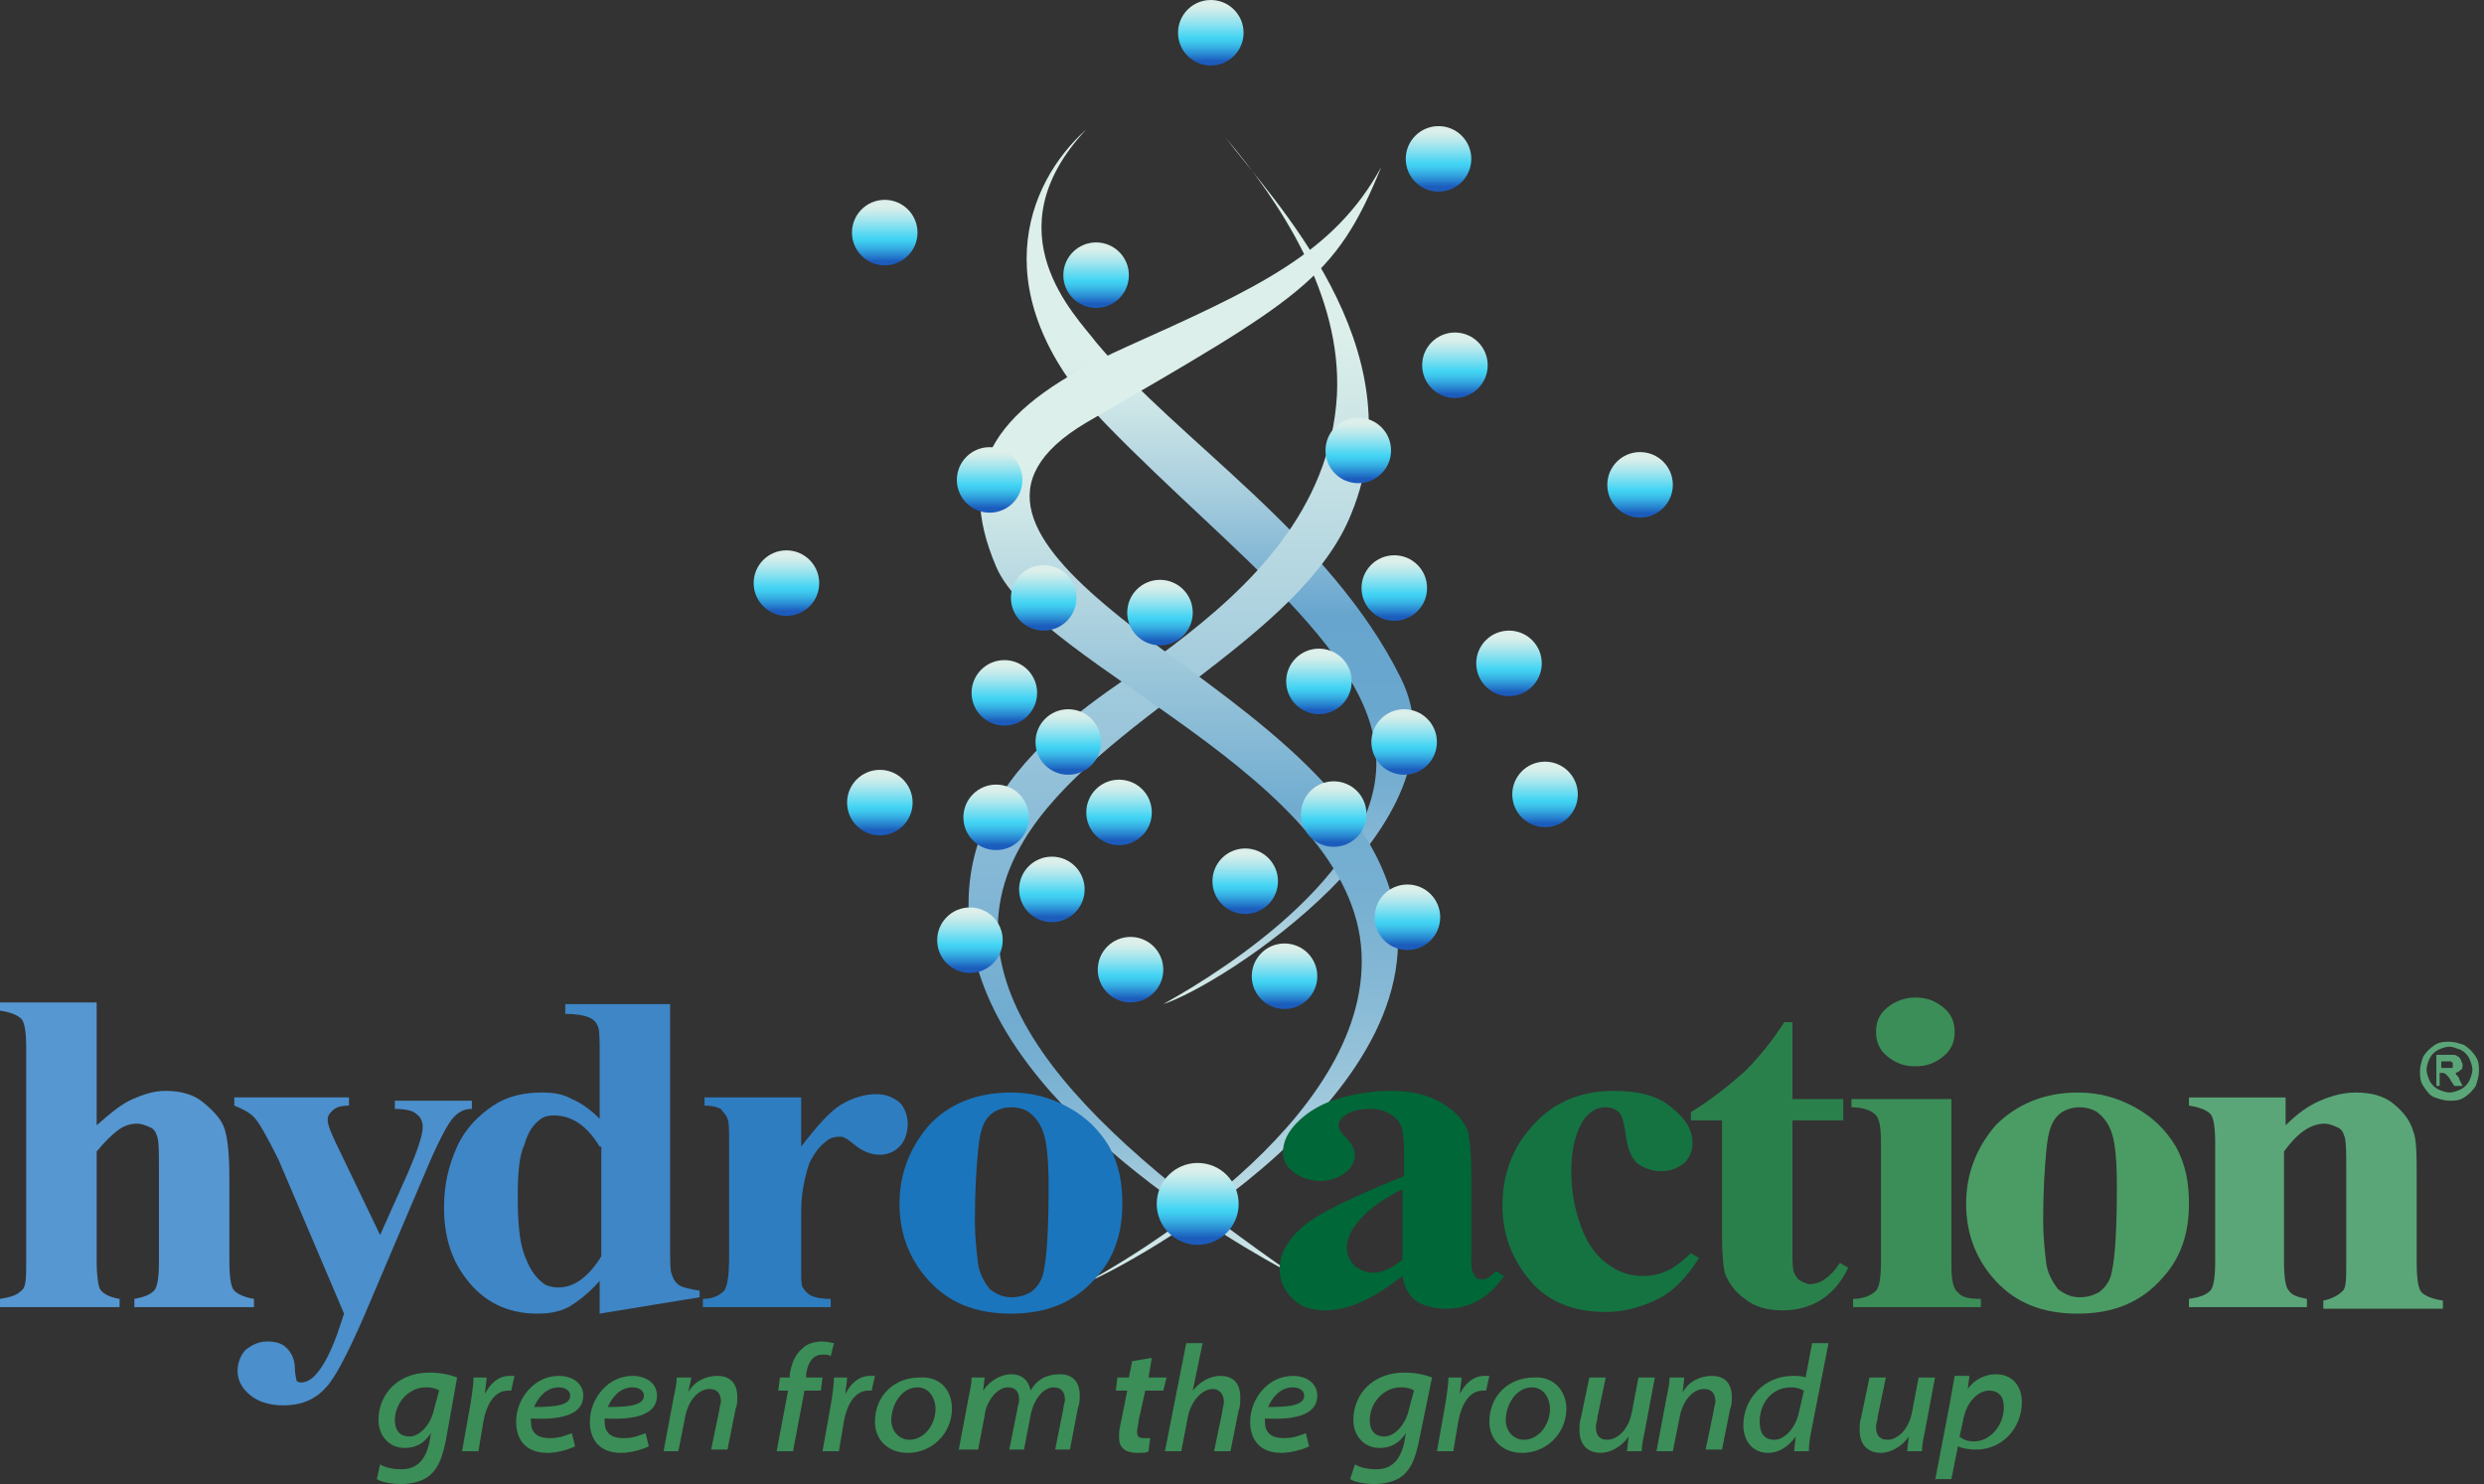<svg xmlns="http://www.w3.org/2000/svg" width="333" height="199" viewBox="0 0 333 199" fill="none"><rect x="0" y="0" width="333" height="199" fill="#333333" stroke="none"/><path d="M145.626 17.352C137.499 24.601 131.569 39.757 148.481 57.109C165.394 74.461 184.943 88.079 184.503 102.795C184.064 118.829 159.903 132.447 155.949 134.644C163.637 132.228 197.463 110.483 187.798 90.934C178.353 71.825 157.926 59.085 146.944 45.907C144.308 42.392 132.667 31.19 145.626 17.352Z" fill="url(#paint0_linear_59_8159)"></path><path d="M164.294 18.45C170.225 26.358 190.213 46.565 181.207 68.749C174.618 85.662 146.942 96.644 137.278 112.679C124.758 133.325 147.821 153.094 173.3 170.885C165.832 166.931 134.862 149.36 130.469 127.395C125.856 104.332 147.821 93.789 157.266 86.541C167.369 78.853 178.352 68.53 179.23 52.935C179.889 39.536 171.543 27.016 164.294 18.45Z" fill="url(#paint1_linear_59_8159)"></path><path d="M185.162 22.404C179.012 37.56 174.399 39.976 145.626 56.669C132.667 64.357 137.938 72.703 149.14 81.929C160.781 91.593 180.989 102.795 186.26 119.049C195.046 146.065 150.897 170.007 145.626 171.984C150.019 169.568 183.625 150.678 182.526 127.835C181.428 104.113 139.256 89.397 133.545 75.998C127.834 62.6 133.326 54.473 150.897 46.565C168.469 38.658 178.792 34.046 185.162 22.404Z" fill="url(#paint2_linear_59_8159)"></path><path d="M162.317 8.786C164.743 8.786 166.71 6.819 166.71 4.393C166.71 1.967 164.743 0 162.317 0C159.891 0 157.924 1.967 157.924 4.393C157.924 6.819 159.891 8.786 162.317 8.786Z" fill="url(#paint3_linear_59_8159)"></path><path d="M192.847 25.699C195.273 25.699 197.239 23.732 197.239 21.306C197.239 18.88 195.273 16.913 192.847 16.913C190.42 16.913 188.454 18.88 188.454 21.306C188.454 23.732 190.42 25.699 192.847 25.699Z" fill="url(#paint4_linear_59_8159)"></path><path d="M146.942 41.294C149.368 41.294 151.335 39.327 151.335 36.901C151.335 34.475 149.368 32.508 146.942 32.508C144.516 32.508 142.549 34.475 142.549 36.901C142.549 39.327 144.516 41.294 146.942 41.294Z" fill="url(#paint5_linear_59_8159)"></path><path d="M118.606 35.583C121.032 35.583 122.999 33.616 122.999 31.19C122.999 28.764 121.032 26.797 118.606 26.797C116.18 26.797 114.213 28.764 114.213 31.19C114.213 33.616 116.18 35.583 118.606 35.583Z" fill="url(#paint6_linear_59_8159)"></path><path d="M105.429 82.588C107.855 82.588 109.822 80.621 109.822 78.195C109.822 75.769 107.855 73.802 105.429 73.802C103.003 73.802 101.036 75.769 101.036 78.195C101.036 80.621 103.003 82.588 105.429 82.588Z" fill="url(#paint7_linear_59_8159)"></path><path d="M132.667 68.75C135.094 68.75 137.06 66.783 137.06 64.357C137.06 61.931 135.094 59.964 132.667 59.964C130.241 59.964 128.274 61.931 128.274 64.357C128.274 66.783 130.241 68.75 132.667 68.75Z" fill="url(#paint8_linear_59_8159)"></path><path d="M139.915 84.564C142.341 84.564 144.308 82.597 144.308 80.171C144.308 77.745 142.341 75.778 139.915 75.778C137.489 75.778 135.522 77.745 135.522 80.171C135.522 82.597 137.489 84.564 139.915 84.564Z" fill="url(#paint9_linear_59_8159)"></path><path d="M155.507 86.541C157.933 86.541 159.9 84.574 159.9 82.148C159.9 79.722 157.933 77.755 155.507 77.755C153.081 77.755 151.114 79.722 151.114 82.148C151.114 84.574 153.081 86.541 155.507 86.541Z" fill="url(#paint10_linear_59_8159)"></path><path d="M182.088 64.796C184.514 64.796 186.481 62.829 186.481 60.403C186.481 57.977 184.514 56.01 182.088 56.01C179.662 56.01 177.695 57.977 177.695 60.403C177.695 62.829 179.662 64.796 182.088 64.796Z" fill="url(#paint11_linear_59_8159)"></path><path d="M195.045 53.374C197.471 53.374 199.438 51.407 199.438 48.981C199.438 46.555 197.471 44.588 195.045 44.588C192.619 44.588 190.652 46.555 190.652 48.981C190.652 51.407 192.619 53.374 195.045 53.374Z" fill="url(#paint12_linear_59_8159)"></path><path d="M219.864 69.408C222.29 69.408 224.257 67.441 224.257 65.015C224.257 62.589 222.29 60.622 219.864 60.622C217.437 60.622 215.471 62.589 215.471 65.015C215.471 67.441 217.437 69.408 219.864 69.408Z" fill="url(#paint13_linear_59_8159)"></path><path d="M202.294 93.35C204.72 93.35 206.687 91.383 206.687 88.957C206.687 86.531 204.72 84.564 202.294 84.564C199.868 84.564 197.901 86.531 197.901 88.957C197.901 91.383 199.868 93.35 202.294 93.35Z" fill="url(#paint14_linear_59_8159)"></path><path d="M207.125 110.922C209.552 110.922 211.518 108.955 211.518 106.529C211.518 104.103 209.552 102.136 207.125 102.136C204.699 102.136 202.732 104.103 202.732 106.529C202.732 108.955 204.699 110.922 207.125 110.922Z" fill="url(#paint15_linear_59_8159)"></path><path d="M188.236 103.893C190.662 103.893 192.629 101.927 192.629 99.5C192.629 97.074 190.662 95.107 188.236 95.107C185.81 95.107 183.843 97.074 183.843 99.5C183.843 101.927 185.81 103.893 188.236 103.893Z" fill="url(#paint16_linear_59_8159)"></path><path d="M186.916 83.246C189.343 83.246 191.309 81.279 191.309 78.853C191.309 76.427 189.343 74.46 186.916 74.46C184.49 74.46 182.523 76.427 182.523 78.853C182.523 81.279 184.49 83.246 186.916 83.246Z" fill="url(#paint17_linear_59_8159)"></path><path d="M176.814 95.766C179.24 95.766 181.207 93.8 181.207 91.373C181.207 88.947 179.24 86.981 176.814 86.981C174.388 86.981 172.421 88.947 172.421 91.373C172.421 93.8 174.388 95.766 176.814 95.766Z" fill="url(#paint18_linear_59_8159)"></path><path d="M178.793 113.557C181.219 113.557 183.186 111.591 183.186 109.164C183.186 106.738 181.219 104.771 178.793 104.771C176.367 104.771 174.4 106.738 174.4 109.164C174.4 111.591 176.367 113.557 178.793 113.557Z" fill="url(#paint19_linear_59_8159)"></path><path d="M188.677 127.395C191.103 127.395 193.07 125.428 193.07 123.002C193.07 120.576 191.103 118.609 188.677 118.609C186.25 118.609 184.284 120.576 184.284 123.002C184.284 125.428 186.25 127.395 188.677 127.395Z" fill="url(#paint20_linear_59_8159)"></path><path d="M172.201 135.302C174.627 135.302 176.594 133.336 176.594 130.91C176.594 128.483 174.627 126.517 172.201 126.517C169.775 126.517 167.808 128.483 167.808 130.91C167.808 133.336 169.775 135.302 172.201 135.302Z" fill="url(#paint21_linear_59_8159)"></path><path d="M166.931 122.563C169.357 122.563 171.323 120.596 171.323 118.17C171.323 115.744 169.357 113.777 166.931 113.777C164.504 113.777 162.538 115.744 162.538 118.17C162.538 120.596 164.504 122.563 166.931 122.563Z" fill="url(#paint22_linear_59_8159)"></path><path d="M150.018 113.338C152.445 113.338 154.411 111.371 154.411 108.945C154.411 106.519 152.445 104.552 150.018 104.552C147.592 104.552 145.625 106.519 145.625 108.945C145.625 111.371 147.592 113.338 150.018 113.338Z" fill="url(#paint23_linear_59_8159)"></path><path d="M151.556 134.424C153.982 134.424 155.948 132.457 155.948 130.031C155.948 127.604 153.982 125.638 151.556 125.638C149.129 125.638 147.163 127.604 147.163 130.031C147.163 132.457 149.129 134.424 151.556 134.424Z" fill="url(#paint24_linear_59_8159)"></path><path d="M160.56 166.932C163.592 166.932 166.051 164.473 166.051 161.44C166.051 158.408 163.592 155.949 160.56 155.949C157.527 155.949 155.068 158.408 155.068 161.44C155.068 164.473 157.527 166.932 160.56 166.932Z" fill="url(#paint25_linear_59_8159)"></path><path d="M141.012 123.661C143.438 123.661 145.405 121.694 145.405 119.268C145.405 116.842 143.438 114.875 141.012 114.875C138.586 114.875 136.619 116.842 136.619 119.268C136.619 121.694 138.586 123.661 141.012 123.661Z" fill="url(#paint26_linear_59_8159)"></path><path d="M130.03 130.47C132.456 130.47 134.423 128.504 134.423 126.078C134.423 123.651 132.456 121.685 130.03 121.685C127.604 121.685 125.637 123.651 125.637 126.078C125.637 128.504 127.604 130.47 130.03 130.47Z" fill="url(#paint27_linear_59_8159)"></path><path d="M133.543 113.997C135.969 113.997 137.936 112.03 137.936 109.604C137.936 107.178 135.969 105.211 133.543 105.211C131.117 105.211 129.15 107.178 129.15 109.604C129.15 112.03 131.117 113.997 133.543 113.997Z" fill="url(#paint28_linear_59_8159)"></path><path d="M143.21 103.893C145.636 103.893 147.603 101.927 147.603 99.5C147.603 97.074 145.636 95.107 143.21 95.107C140.784 95.107 138.817 97.074 138.817 99.5C138.817 101.927 140.784 103.893 143.21 103.893Z" fill="url(#paint29_linear_59_8159)"></path><path d="M134.641 97.303C137.067 97.303 139.034 95.337 139.034 92.91C139.034 90.484 137.067 88.518 134.641 88.518C132.215 88.518 130.248 90.484 130.248 92.91C130.248 95.337 132.215 97.303 134.641 97.303Z" fill="url(#paint30_linear_59_8159)"></path><path d="M117.951 112.02C120.377 112.02 122.344 110.053 122.344 107.627C122.344 105.201 120.377 103.234 117.951 103.234C115.525 103.234 113.558 105.201 113.558 107.627C113.558 110.053 115.525 112.02 117.951 112.02Z" fill="url(#paint31_linear_59_8159)"></path><path d="M50.959 196.364C51.618 196.803 52.716 197.023 53.814 197.023C55.352 197.023 56.889 196.364 57.548 193.508L57.768 192.19C56.889 193.508 55.791 194.167 54.254 194.167C52.057 194.167 50.739 192.41 50.739 190.433C50.739 186.919 53.375 184.063 57.548 184.063C58.866 184.063 60.184 184.283 61.282 184.722L59.745 193.289C59.305 195.265 58.866 196.803 57.548 197.901C56.45 198.78 54.913 198.999 53.814 198.999C52.496 198.999 51.178 198.78 50.52 198.341L50.959 196.364ZM58.866 186.48C58.647 186.26 57.987 186.04 57.109 186.04C54.693 186.04 52.936 188.237 52.936 190.433C52.936 191.531 53.375 192.63 54.913 192.63C56.23 192.63 57.768 191.092 58.207 188.896L58.866 186.48Z" fill="#3B8E57"></path><path d="M61.941 194.607L63.039 188.457C63.259 187.139 63.478 185.601 63.478 184.723H65.236C65.236 185.382 65.016 186.26 65.016 186.919C65.675 185.601 66.773 184.503 68.311 184.503C68.53 184.503 68.75 184.503 68.97 184.503L68.53 186.48C68.311 186.48 68.311 186.48 68.091 186.48C66.334 186.48 65.236 188.237 64.796 190.653L64.137 194.607H61.941Z" fill="#3B8E57"></path><path d="M77.096 193.948C76.217 194.387 74.68 194.826 73.362 194.826C70.506 194.826 69.189 193.069 69.189 190.653C69.189 187.578 71.605 184.503 74.899 184.503C76.876 184.503 78.194 185.601 78.194 187.139C78.194 189.774 75.119 190.433 71.165 190.214C71.165 190.653 71.165 191.312 71.385 191.751C71.824 192.63 72.703 192.85 73.801 192.85C75.119 192.85 75.998 192.41 76.656 192.191L77.096 193.948ZM74.899 186.04C73.142 186.04 72.044 187.578 71.605 188.676C74.46 188.676 76.437 188.457 76.437 187.139C76.437 186.48 75.778 186.04 74.899 186.04Z" fill="#3B8E57"></path><path d="M86.981 193.948C86.103 194.387 84.565 194.826 83.248 194.826C80.392 194.826 79.074 193.069 79.074 190.653C79.074 187.578 81.49 184.503 84.785 184.503C86.762 184.503 88.08 185.601 88.08 187.139C88.08 189.774 85.005 190.433 81.051 190.214C81.051 190.653 81.051 191.312 81.271 191.751C81.71 192.63 82.589 192.85 83.687 192.85C85.005 192.85 85.883 192.41 86.542 192.191L86.981 193.948ZM84.785 186.04C83.028 186.04 81.93 187.578 81.49 188.676C84.346 188.676 86.323 188.457 86.323 187.139C86.323 186.48 85.664 186.04 84.785 186.04Z" fill="#3B8E57"></path><path d="M88.958 194.607L90.276 187.578C90.496 186.48 90.715 185.601 90.715 184.723H92.692L92.253 186.699C93.131 185.162 94.669 184.503 96.206 184.503C97.524 184.503 98.842 185.162 98.842 187.358C98.842 187.798 98.842 188.457 98.623 188.896L97.524 194.387H95.328L96.426 189.116C96.426 188.676 96.646 188.237 96.646 188.017C96.646 186.919 96.206 186.26 95.108 186.26C93.79 186.26 92.253 187.578 91.813 190.214L90.935 194.607H88.958Z" fill="#3B8E57"></path><path d="M104.114 194.607L105.651 186.48H104.333L104.553 184.723H105.871V184.284C106.091 182.966 106.53 181.648 107.628 180.769C108.287 180.11 109.385 179.891 110.264 179.891C110.923 179.891 111.582 180.11 111.801 180.11L111.362 181.867C111.142 181.648 110.703 181.648 110.264 181.648C108.946 181.648 108.287 182.746 108.067 184.284V184.723H110.264L110.044 186.48H107.848L106.31 194.607H104.114Z" fill="#3B8E57"></path><path d="M110.265 194.607L111.363 188.457C111.583 187.139 111.803 185.601 111.803 184.723H113.56C113.56 185.382 113.34 186.26 113.34 186.919C113.999 185.601 115.097 184.503 116.635 184.503C116.855 184.503 117.074 184.503 117.294 184.503L116.855 186.48C116.635 186.48 116.635 186.48 116.415 186.48C114.658 186.48 113.56 188.237 113.121 190.653L112.462 194.607H110.265Z" fill="#3B8E57"></path><path d="M127.615 188.896C127.615 192.191 124.979 194.827 121.684 194.827C119.049 194.827 117.292 193.069 117.292 190.653C117.292 187.139 119.927 184.723 123.222 184.723C126.077 184.503 127.615 186.48 127.615 188.896ZM119.488 190.434C119.488 191.971 120.586 193.069 121.904 193.069C123.881 193.069 125.418 191.093 125.418 188.896C125.418 187.798 124.759 186.041 123.002 186.041C120.806 186.041 119.488 188.457 119.488 190.434Z" fill="#3B8E57"></path><path d="M128.494 194.607L129.812 187.578C130.032 186.48 130.251 185.601 130.251 184.722H132.008L131.789 186.48C132.667 185.162 134.205 184.283 135.523 184.283C137.28 184.283 137.939 185.381 138.159 186.48C139.037 184.942 140.355 184.283 142.112 184.283C143.43 184.283 144.748 184.942 144.748 187.139C144.748 187.578 144.748 188.237 144.528 188.676L143.43 194.387H141.453L142.552 188.896C142.552 188.456 142.771 188.017 142.771 187.798C142.771 186.699 142.332 186.04 141.234 186.04C139.916 186.04 138.598 187.578 138.159 189.774L137.28 194.387H135.303L136.401 188.896C136.401 188.456 136.621 188.237 136.621 187.798C136.621 186.919 136.401 186.04 135.084 186.04C133.766 186.04 132.228 187.798 132.008 189.774L131.13 194.387H128.494V194.607Z" fill="#3B8E57"></path><path d="M154.411 182.087L153.972 184.723H156.388L155.948 186.48H153.532L152.654 190.433C152.654 190.873 152.434 191.532 152.434 191.971C152.434 192.63 152.654 192.85 153.313 192.85C153.532 192.85 153.972 192.85 154.191 192.85L153.972 194.607C153.752 194.826 153.093 194.826 152.434 194.826C150.677 194.826 150.018 193.948 150.018 192.85C150.018 192.191 150.018 191.751 150.238 190.873L151.116 186.48H149.579L149.798 184.723H151.336L151.775 182.526L154.411 182.087Z" fill="#3B8E57"></path><path d="M156.167 194.607L159.023 180.11H161.219L159.901 186.48C160.78 185.382 162.098 184.503 163.635 184.503C164.953 184.503 166.271 185.162 166.271 187.359C166.271 187.798 166.271 188.677 166.052 189.116L164.953 194.607H162.757L163.855 189.336C163.855 188.896 164.075 188.457 164.075 188.018C164.075 187.139 163.635 186.26 162.537 186.26C161.219 186.26 159.682 187.798 159.243 189.994L158.364 194.607H156.167Z" fill="#3B8E57"></path><path d="M175.5 193.948C174.621 194.387 173.083 194.826 171.766 194.826C168.91 194.826 167.592 193.069 167.592 190.653C167.592 187.578 170.008 184.503 173.303 184.503C175.28 184.503 176.598 185.601 176.598 187.139C176.598 189.774 173.523 190.433 169.569 190.214C169.569 190.653 169.569 191.312 169.789 191.751C170.228 192.63 171.107 192.85 172.205 192.85C173.523 192.85 174.401 192.41 175.06 192.191L175.5 193.948ZM173.303 186.04C171.546 186.04 170.448 187.578 170.008 188.676C172.864 188.676 174.841 188.457 174.841 187.139C174.841 186.48 174.182 186.04 173.303 186.04Z" fill="#3B8E57"></path><path d="M181.65 196.364C182.309 196.803 183.407 197.023 184.505 197.023C186.043 197.023 187.58 196.364 188.239 193.508L188.459 192.19C187.58 193.508 186.482 194.167 184.944 194.167C182.748 194.167 181.43 192.41 181.43 190.433C181.43 186.919 184.066 184.063 188.239 184.063C189.557 184.063 190.875 184.283 191.973 184.722L190.216 193.289C189.777 195.265 189.337 196.803 188.019 197.901C186.921 198.78 185.384 198.999 184.285 198.999C182.968 198.999 181.65 198.78 180.991 198.341L181.65 196.364ZM189.557 186.48C189.337 186.26 188.678 186.04 187.8 186.04C185.384 186.04 183.626 188.237 183.626 190.433C183.626 191.531 184.066 192.63 185.603 192.63C186.921 192.63 188.459 191.092 188.898 188.896L189.557 186.48Z" fill="#3B8E57"></path><path d="M192.632 194.607L193.73 188.457C193.95 187.139 194.169 185.601 194.169 184.723H195.927C195.927 185.382 195.707 186.26 195.707 186.919C196.366 185.601 197.464 184.503 199.002 184.503C199.221 184.503 199.441 184.503 199.661 184.503L199.221 186.48C199.002 186.48 199.002 186.48 198.782 186.48C197.025 186.48 195.927 188.237 195.487 190.653L194.828 194.607H192.632Z" fill="#3B8E57"></path><path d="M209.985 188.896C209.985 192.191 207.349 194.827 204.055 194.827C201.419 194.827 199.662 193.069 199.662 190.653C199.662 187.139 202.297 184.723 205.592 184.723C208.228 184.503 209.985 186.48 209.985 188.896ZM201.858 190.434C201.858 191.971 202.956 193.069 204.274 193.069C206.251 193.069 207.789 191.093 207.789 188.896C207.789 187.798 207.13 186.041 205.372 186.041C203.176 186.041 201.858 188.457 201.858 190.434Z" fill="#3B8E57"></path><path d="M221.843 184.723L220.526 191.751C220.306 192.85 220.086 193.728 220.086 194.607H218.109L218.329 192.63C217.451 193.948 215.913 194.826 214.595 194.826C213.277 194.826 211.74 194.167 211.74 191.751C211.74 191.312 211.74 190.653 211.959 189.994L213.058 184.723H215.254L214.156 189.994C214.156 190.433 213.936 190.873 213.936 191.312C213.936 192.41 214.376 193.069 215.474 193.069C216.792 193.069 218.329 191.751 218.768 189.335L219.647 184.723H221.843Z" fill="#3B8E57"></path><path d="M222.062 194.607L223.38 187.578C223.6 186.48 223.819 185.601 223.819 184.723H225.796L225.576 186.699C226.455 185.162 227.992 184.503 229.53 184.503C230.848 184.503 232.166 185.162 232.166 187.358C232.166 187.798 232.166 188.457 231.946 188.896L230.848 194.387H228.651L229.75 189.116C229.75 188.676 229.969 188.237 229.969 188.017C229.969 186.919 229.53 186.26 228.432 186.26C227.114 186.26 225.576 187.578 225.137 190.214L224.258 194.607H222.062Z" fill="#3B8E57"></path><path d="M245.126 180.11L242.93 191.312C242.71 192.411 242.49 193.509 242.49 194.607H240.514L240.733 192.63C239.635 194.168 238.317 194.827 236.999 194.827C235.022 194.827 233.705 193.289 233.705 191.093C233.705 187.578 236.56 184.503 240.294 184.503C240.953 184.503 241.612 184.503 242.051 184.723L242.93 180.11H245.126ZM241.832 186.48C241.392 186.26 240.953 186.041 240.074 186.041C237.658 186.041 235.901 188.018 235.901 190.653C235.901 191.971 236.34 193.07 237.878 193.07C239.196 193.07 240.733 191.532 241.173 189.336L241.832 186.48Z" fill="#3B8E57"></path><path d="M259.403 184.723L258.085 191.751C257.865 192.85 257.645 193.728 257.645 194.607H255.669L255.888 192.63C255.01 193.948 253.472 194.826 252.154 194.826C250.836 194.826 249.299 194.167 249.299 191.751C249.299 191.312 249.299 190.653 249.518 189.994L250.617 184.723H252.813L251.715 189.994C251.715 190.433 251.495 190.873 251.495 191.312C251.495 192.41 251.935 193.069 253.033 193.069C254.351 193.069 255.888 191.751 256.328 189.335L257.206 184.723H259.403Z" fill="#3B8E57"></path><path d="M259.402 198.56L261.379 188.237C261.599 187.139 261.818 185.601 262.038 184.503H264.015L263.795 186.26C264.674 184.942 266.211 184.283 267.529 184.283C269.945 184.283 271.044 186.04 271.044 188.017C271.044 191.532 268.408 194.387 264.894 194.387C263.795 194.387 262.917 194.167 262.477 193.948L261.599 198.341H259.402V198.56ZM262.697 192.63C263.136 193.069 263.795 193.289 264.674 193.289C266.651 193.289 268.628 191.312 268.628 188.676C268.628 187.578 268.188 186.48 266.651 186.48C265.333 186.48 263.576 187.798 263.136 190.653L262.697 192.63Z" fill="#3B8E57"></path><path d="M12.959 134.643V150.897C14.716 149.36 16.254 148.042 17.791 147.383C19.329 146.724 20.647 146.285 22.184 146.285C24.161 146.285 25.918 146.724 27.236 147.822C28.554 148.921 29.652 150.019 30.092 151.337C30.531 152.655 30.751 154.851 30.751 158.146V169.128C30.751 171.325 30.97 172.642 31.41 173.082C31.849 173.521 32.727 173.96 34.045 174.18V175.278H18.011V174.18C19.109 173.96 19.988 173.741 20.647 173.082C21.086 172.642 21.306 171.324 21.306 169.348V156.828C21.306 154.412 21.306 153.094 21.086 152.435C20.866 151.776 20.647 151.337 19.988 151.117C19.549 150.897 18.89 150.678 18.45 150.678C17.572 150.678 16.693 150.897 15.815 151.556C14.936 152.215 14.057 153.094 12.959 154.412V169.128C12.959 171.105 13.179 172.423 13.399 172.862C13.838 173.521 14.716 173.96 16.034 174.18V175.278H0V174.18C1.318 173.96 2.196 173.741 2.855 173.082C3.514 172.642 3.514 171.325 3.514 169.128V140.574C3.514 138.377 3.295 137.06 2.855 136.62C2.416 136.181 1.538 135.742 0 135.522V134.424H12.959V134.643Z" fill="#5697D1"></path><path d="M46.124 176.156L37.338 155.51C35.801 152.435 34.702 150.458 34.044 149.799C33.385 149.14 32.506 148.701 31.408 148.261V147.163H46.783V148.261C45.685 148.261 45.026 148.481 44.587 148.92C44.147 149.36 43.928 149.579 43.928 150.238C43.928 150.897 44.587 152.435 45.685 154.631L50.956 165.613L54.69 157.267C56.008 154.192 56.667 152.215 56.667 151.117C56.667 150.458 56.447 149.799 55.788 149.36C55.349 148.92 54.251 148.701 52.933 148.701V147.602H63.257V148.701C62.158 148.701 61.499 149.14 60.84 149.799C60.181 150.458 59.083 152.435 57.546 155.949L48.76 176.596C46.563 181.648 44.806 184.942 43.708 186.041C42.17 187.798 40.194 188.457 37.997 188.457C36.24 188.457 34.702 188.017 33.604 187.139C32.506 186.26 31.847 185.162 31.847 183.844C31.847 182.746 32.286 181.648 32.945 180.989C33.824 180.33 34.702 179.89 35.801 179.89C36.899 179.89 37.778 180.11 38.436 180.769C39.095 181.428 39.535 182.307 39.535 183.624C39.535 184.283 39.754 184.942 39.754 185.162C39.974 185.382 40.194 185.382 40.413 185.382C40.852 185.382 41.511 185.162 42.17 184.503C43.049 183.624 44.147 181.867 45.245 178.792L46.124 176.156Z" fill="#4B8FCC"></path><path d="M89.835 134.644V166.932C89.835 169.128 89.835 170.446 90.055 170.885C90.275 171.544 90.494 171.984 91.153 172.423C91.592 172.642 92.471 172.862 93.789 173.082V173.96L80.39 176.157V171.764C78.853 173.521 77.315 174.619 76.217 175.278C74.899 175.937 73.581 176.157 72.044 176.157C68.09 176.157 64.795 174.619 62.379 171.325C60.403 168.689 59.524 165.614 59.524 161.88C59.524 158.805 60.183 156.169 61.281 153.753C62.379 151.337 64.136 149.58 66.113 148.262C68.09 146.944 70.287 146.504 72.703 146.504C74.24 146.504 75.558 146.724 76.656 147.383C77.755 147.822 79.073 148.701 80.39 150.019V141.672C80.39 139.476 80.39 138.158 80.171 137.719C79.951 137.06 79.512 136.62 78.853 136.401C78.413 136.181 77.315 135.961 75.778 135.961V134.644H89.835ZM80.39 153.753C78.633 150.897 76.656 149.58 74.24 149.58C73.362 149.58 72.703 149.799 72.263 150.238C71.385 150.897 70.726 151.996 70.287 153.533C69.628 154.851 69.408 157.267 69.408 160.342C69.408 163.857 69.628 166.492 70.287 168.25C70.946 170.007 71.605 171.105 72.703 171.984C73.142 172.423 74.021 172.642 74.899 172.642C76.876 172.642 78.853 171.325 80.61 168.469V153.753H80.39Z" fill="#3E86C6"></path><path d="M107.408 147.383V153.752C109.605 150.897 111.362 148.92 112.899 148.042C114.437 147.163 115.975 146.724 117.512 146.724C118.83 146.724 119.709 147.163 120.587 147.822C121.246 148.481 121.685 149.579 121.685 150.677C121.685 151.995 121.246 153.093 120.587 153.752C119.928 154.411 119.05 154.851 117.951 154.851C116.853 154.851 115.755 154.411 114.876 153.752C113.998 153.093 113.558 152.654 113.339 152.654C113.119 152.434 112.899 152.434 112.46 152.434C111.801 152.434 111.142 152.654 110.703 153.093C109.824 153.752 109.165 154.631 108.507 155.949C107.848 157.926 107.408 160.122 107.408 162.319V168.688V170.445C107.408 171.544 107.408 172.422 107.628 172.642C107.848 173.081 108.287 173.521 108.726 173.74C109.165 173.96 110.044 174.179 111.362 174.179V175.278H94.23V174.179C95.547 174.179 96.426 173.74 97.085 173.081C97.524 172.422 97.744 171.104 97.744 168.469V153.093C97.744 151.556 97.744 150.458 97.524 150.018C97.305 149.359 96.865 149.14 96.646 148.7C96.206 148.481 95.547 148.261 94.449 148.261V147.163H107.408V147.383Z" fill="#2F7DC1"></path><path d="M135.522 146.505C138.378 146.505 140.794 147.164 143.21 148.482C145.626 149.8 147.383 151.557 148.701 153.753C150.019 156.169 150.458 158.585 150.458 161.441C150.458 165.395 149.36 168.689 146.944 171.325C144.089 174.62 140.355 176.157 135.522 176.157C130.69 176.157 127.176 174.62 124.54 171.764C121.904 168.909 120.586 165.395 120.586 161.441C120.586 157.487 121.904 153.973 124.54 150.898C127.176 148.042 130.91 146.505 135.522 146.505ZM135.522 148.482C134.424 148.482 133.326 148.921 132.667 149.58C131.788 150.459 131.349 151.776 131.129 154.193C130.91 156.389 130.69 159.684 130.69 163.637C130.69 165.834 130.91 167.811 131.129 169.568C131.349 170.886 132.008 171.984 132.667 172.862C133.546 173.521 134.424 173.961 135.522 173.961C136.621 173.961 137.28 173.741 138.158 173.302C139.037 172.643 139.696 171.764 139.915 170.446C140.355 168.47 140.574 164.736 140.574 159.025C140.574 155.73 140.355 153.314 139.915 151.996C139.476 150.678 138.817 149.8 137.939 149.141C137.28 148.701 136.401 148.482 135.522 148.482Z" fill="#1B75BC"></path><path d="M188.016 171.105C184.062 174.18 180.768 175.718 177.693 175.718C175.935 175.718 174.398 175.279 173.3 174.18C172.201 173.082 171.542 171.764 171.542 170.227C171.542 168.03 172.641 166.273 174.618 164.516C176.594 162.759 181.207 160.562 188.236 157.707V154.851C188.236 152.655 188.016 151.337 187.796 150.898C187.577 150.458 187.137 149.8 186.259 149.36C185.6 148.921 184.721 148.701 183.843 148.701C182.305 148.701 181.207 148.921 180.328 149.58C179.669 150.019 179.45 150.458 179.45 150.898C179.45 151.337 179.669 151.776 180.328 152.435C181.207 153.314 181.646 154.192 181.646 154.851C181.646 155.73 181.207 156.609 180.328 157.267C179.45 157.926 178.352 158.366 177.034 158.366C175.716 158.366 174.398 157.926 173.519 157.267C172.641 156.609 171.982 155.73 171.982 154.632C171.982 153.094 172.641 151.776 173.959 150.458C175.276 149.141 177.034 148.042 179.23 147.383C181.427 146.724 183.843 146.285 186.478 146.285C189.554 146.285 191.75 146.944 193.507 148.042C195.264 149.141 196.363 150.458 196.802 151.776C197.022 152.655 197.241 154.632 197.241 157.487V168.25C197.241 169.568 197.241 170.227 197.461 170.666C197.68 170.886 197.68 171.325 197.9 171.325C198.12 171.545 198.339 171.545 198.779 171.545C199.438 171.545 199.877 171.105 200.536 170.446L201.634 171.105C200.536 172.643 199.438 173.741 198.12 174.4C197.022 175.059 195.484 175.498 193.946 175.498C192.189 175.498 190.652 175.059 189.773 174.4C188.895 173.741 188.236 172.643 188.016 171.105ZM188.016 168.909V159.464C185.38 160.782 183.184 162.319 181.866 164.077C180.987 165.175 180.548 166.273 180.548 167.371C180.548 168.25 180.987 169.128 181.646 169.787C182.305 170.227 182.964 170.666 184.062 170.666C185.38 170.666 186.698 170.007 188.016 168.909Z" fill="#006738"></path><path d="M226.678 168.03L227.776 168.689C226.239 171.105 224.481 173.082 222.285 174.18C220.088 175.279 217.672 175.937 215.256 175.937C211.083 175.937 207.569 174.62 205.152 171.764C202.736 168.909 201.418 165.614 201.418 161.66C201.418 157.926 202.517 154.412 204.933 151.557C207.788 148.042 211.522 146.285 216.354 146.285C219.649 146.285 222.285 146.944 224.042 148.482C226.019 150.019 226.897 151.557 226.897 153.314C226.897 154.412 226.458 155.291 225.799 155.95C224.921 156.609 224.042 157.048 222.724 157.048C221.406 157.048 220.308 156.609 219.43 155.95C218.551 155.071 218.112 153.753 217.892 151.776C217.672 150.458 217.453 149.58 217.013 149.141C216.574 148.701 215.915 148.482 215.256 148.482C214.158 148.482 213.279 148.921 212.401 150.019C211.303 151.557 210.644 153.973 210.644 157.048C210.644 159.684 211.083 162.1 211.962 164.516C212.84 166.932 214.158 168.689 215.915 169.787C217.233 170.666 218.551 171.105 220.308 171.105C221.406 171.105 222.505 170.886 223.383 170.446C224.042 170.227 225.36 169.348 226.678 168.03Z" fill="#157342"></path><path d="M240.295 137.06V147.383H247.104V150.238H240.295V167.59C240.295 169.128 240.295 170.226 240.515 170.666C240.735 171.105 240.954 171.544 241.394 171.764C241.833 171.983 242.272 172.203 242.492 172.203C244.029 172.203 245.347 171.324 246.665 169.348L247.763 170.007C246.006 173.741 242.931 175.717 238.977 175.717C237.001 175.717 235.243 175.278 233.926 174.18C232.608 173.301 231.729 171.983 231.29 170.885C231.07 170.226 230.851 168.469 230.851 165.394V150.238H226.677V149.14C229.533 147.383 231.949 145.406 233.926 143.649C235.902 141.672 237.66 139.476 239.197 137.06H240.295Z" fill="#2A804B"></path><path d="M261.601 147.383V169.567C261.601 171.544 261.82 172.862 262.479 173.301C262.918 173.96 264.017 174.18 265.554 174.18V175.278H248.422V174.18C249.74 174.18 250.838 173.74 251.497 173.081C251.936 172.642 252.156 171.324 252.156 169.347V153.094C252.156 151.117 251.936 149.799 251.277 149.36C250.838 148.92 249.74 148.481 248.202 148.481V147.383H261.601ZM256.768 133.765C258.306 133.765 259.404 134.204 260.502 135.083C261.601 135.961 262.04 137.059 262.04 138.377C262.04 139.695 261.601 140.793 260.502 141.672C259.404 142.551 258.306 142.99 256.768 142.99C255.231 142.99 254.133 142.551 253.034 141.672C251.936 140.793 251.497 139.695 251.497 138.377C251.497 137.059 251.936 135.961 253.034 135.083C254.133 134.204 255.451 133.765 256.768 133.765Z" fill="#3B8E57"></path><path d="M278.513 146.505C281.368 146.505 283.784 147.164 286.2 148.482C288.616 149.8 290.374 151.557 291.691 153.753C293.009 156.169 293.449 158.585 293.449 161.441C293.449 165.395 292.35 168.689 289.934 171.325C287.079 174.62 283.345 176.157 278.513 176.157C273.68 176.157 270.166 174.62 267.53 171.764C264.895 168.909 263.577 165.395 263.577 161.441C263.577 157.487 264.895 153.973 267.53 150.898C270.386 148.042 274.12 146.505 278.513 146.505ZM278.732 148.482C277.634 148.482 276.536 148.921 275.877 149.58C274.998 150.459 274.559 151.776 274.339 154.193C274.12 156.389 273.9 159.684 273.9 163.637C273.9 165.834 274.12 167.811 274.339 169.568C274.559 170.886 275.218 171.984 275.877 172.862C276.755 173.521 277.634 173.961 278.732 173.961C279.831 173.961 280.489 173.741 281.368 173.302C282.247 172.643 282.906 171.764 283.125 170.446C283.565 168.47 283.784 164.736 283.784 159.025C283.784 155.73 283.565 153.314 283.125 151.996C282.686 150.678 282.027 149.8 281.148 149.141C280.489 148.701 279.611 148.482 278.732 148.482Z" fill="#4B9C64"></path><path d="M306.406 147.383V150.898C307.944 149.36 309.481 148.262 311.019 147.603C312.557 146.944 314.094 146.505 315.851 146.505C317.828 146.505 319.585 146.944 320.903 148.042C322.221 149.141 323.1 150.239 323.539 151.776C323.978 152.875 323.978 155.071 323.978 158.366V169.348C323.978 171.545 324.198 172.863 324.637 173.302C325.076 173.741 325.955 174.18 327.493 174.4V175.498H311.458V174.4C312.557 174.18 313.435 173.741 314.094 173.082C314.533 172.643 314.533 171.325 314.533 169.348V156.828C314.533 154.632 314.533 153.094 314.314 152.435C314.094 151.776 313.874 151.337 313.215 151.117C312.776 150.898 312.117 150.678 311.678 150.678C309.701 150.678 307.944 151.996 306.187 154.412V169.129C306.187 171.325 306.406 172.643 306.846 173.082C307.285 173.741 308.164 173.961 309.262 174.18V175.279H293.447V174.18C294.765 173.961 295.644 173.741 296.303 173.082C296.742 172.643 296.962 171.325 296.962 169.129V153.314C296.962 151.117 296.742 149.8 296.303 149.36C295.863 148.921 294.985 148.482 293.447 148.262V147.164H306.406V147.383Z" fill="#5AA678"></path><path d="M328.372 139.695C329.031 139.695 329.689 139.915 330.348 140.135C331.007 140.574 331.447 141.013 331.886 141.672C332.325 142.331 332.325 142.99 332.325 143.649C332.325 144.308 332.106 144.967 331.886 145.626C331.447 146.285 331.007 146.724 330.348 147.163C329.689 147.603 329.031 147.603 328.372 147.603C327.713 147.603 327.054 147.383 326.395 147.163C325.736 146.944 325.297 146.285 324.857 145.626C324.418 144.967 324.418 144.308 324.418 143.649C324.418 142.99 324.638 142.331 324.857 141.672C325.297 141.013 325.736 140.574 326.395 140.135C327.054 139.695 327.713 139.695 328.372 139.695ZM328.372 140.354C327.932 140.354 327.273 140.574 326.834 140.794C326.395 141.013 325.955 141.452 325.736 141.892C325.516 142.331 325.297 142.99 325.297 143.429C325.297 143.869 325.516 144.528 325.736 144.967C325.955 145.406 326.395 145.845 326.834 146.065C327.273 146.285 327.932 146.504 328.372 146.504C328.811 146.504 329.47 146.285 329.909 146.065C330.348 145.845 330.788 145.406 331.007 144.967C331.227 144.528 331.447 143.869 331.447 143.429C331.447 142.99 331.227 142.331 331.007 141.892C330.788 141.452 330.348 141.013 329.909 140.794C329.25 140.574 328.811 140.354 328.372 140.354ZM326.614 145.626V141.452H327.493C328.372 141.452 328.811 141.452 328.811 141.452C329.031 141.452 329.25 141.452 329.47 141.672C329.689 141.672 329.689 141.892 329.909 142.111C329.909 142.331 330.129 142.551 330.129 142.77C330.129 142.99 330.129 143.429 329.909 143.429C329.689 143.649 329.47 143.869 329.031 143.869C329.25 143.869 329.25 143.869 329.25 144.088L329.47 144.308C329.47 144.308 329.689 144.528 329.689 144.747L330.129 145.626H329.031L328.591 144.967C328.372 144.528 328.152 144.308 327.932 144.088C327.713 143.869 327.493 143.869 327.273 143.869H327.054V145.626H326.614ZM327.273 143.21H327.713C328.152 143.21 328.591 143.21 328.591 143.21C328.811 143.21 328.811 143.21 328.811 142.99V142.77C328.811 142.551 328.811 142.551 328.811 142.551L328.591 142.331C328.372 142.331 328.152 142.331 327.713 142.331H327.273V143.21Z" fill="#5AA678"></path><defs><linearGradient id="paint0_linear_59_8159" x1="163.599" y1="17.335" x2="163.599" y2="134.577" gradientUnits="userSpaceOnUse"><stop offset="0.263" stop-color="#DCEFEA"></stop><stop offset="0.314" stop-color="#CEE6E7"></stop><stop offset="0.41" stop-color="#A9CFDE"></stop><stop offset="0.542" stop-color="#6EA9D0"></stop><stop offset="0.556" stop-color="#67A5CE"></stop><stop offset="0.66" stop-color="#6AA7CF"></stop><stop offset="0.74" stop-color="#74ADD1"></stop><stop offset="0.811" stop-color="#84B7D5"></stop><stop offset="0.878" stop-color="#9BC6DA"></stop><stop offset="0.941" stop-color="#B9D9E2"></stop><stop offset="1" stop-color="#DCEFEA"></stop></linearGradient><linearGradient id="paint1_linear_59_8159" x1="156.681" y1="18.455" x2="156.681" y2="170.943" gradientUnits="userSpaceOnUse"><stop offset="0.173" stop-color="#DCEFEA"></stop><stop offset="0.306" stop-color="#C2DFE4"></stop><stop offset="0.622" stop-color="#88BAD6"></stop><stop offset="0.774" stop-color="#71ACD0"></stop><stop offset="0.812" stop-color="#76AFD1"></stop><stop offset="0.859" stop-color="#85B8D5"></stop><stop offset="0.909" stop-color="#9DC7DB"></stop><stop offset="0.961" stop-color="#BEDCE3"></stop><stop offset="1" stop-color="#DCEFEA"></stop></linearGradient><linearGradient id="paint2_linear_59_8159" x1="159.339" y1="22.495" x2="159.339" y2="172.063" gradientUnits="userSpaceOnUse"><stop offset="0.268" stop-color="#DCEFEA"></stop><stop offset="0.573" stop-color="#71ACD0"></stop><stop offset="0.645" stop-color="#76AFD1"></stop><stop offset="0.733" stop-color="#85B8D5"></stop><stop offset="0.828" stop-color="#9DC7DB"></stop><stop offset="0.927" stop-color="#BEDCE3"></stop><stop offset="1" stop-color="#DCEFEA"></stop></linearGradient><linearGradient id="paint3_linear_59_8159" x1="162.28" y1="-0.076" x2="162.28" y2="8.86" gradientUnits="userSpaceOnUse"><stop offset="0.095" stop-color="#DCEFEA"></stop><stop offset="0.167" stop-color="#CCECEB"></stop><stop offset="0.307" stop-color="#A2E5EE"></stop><stop offset="0.5" stop-color="#5FD9F2"></stop><stop offset="0.578" stop-color="#42D4F4"></stop><stop offset="0.63" stop-color="#3FCAEF"></stop><stop offset="0.719" stop-color="#36AFE3"></stop><stop offset="0.832" stop-color="#2884CF"></stop><stop offset="0.925" stop-color="#1B5CBC"></stop></linearGradient><linearGradient id="paint4_linear_59_8159" x1="192.842" y1="16.787" x2="192.842" y2="25.723" gradientUnits="userSpaceOnUse"><stop offset="0.095" stop-color="#DCEFEA"></stop><stop offset="0.167" stop-color="#CCECEB"></stop><stop offset="0.307" stop-color="#A2E5EE"></stop><stop offset="0.5" stop-color="#5FD9F2"></stop><stop offset="0.578" stop-color="#42D4F4"></stop><stop offset="0.63" stop-color="#3FCAEF"></stop><stop offset="0.719" stop-color="#36AFE3"></stop><stop offset="0.832" stop-color="#2884CF"></stop><stop offset="0.925" stop-color="#1B5CBC"></stop></linearGradient><linearGradient id="paint5_linear_59_8159" x1="146.999" y1="32.464" x2="146.999" y2="41.4" gradientUnits="userSpaceOnUse"><stop offset="0.095" stop-color="#DCEFEA"></stop><stop offset="0.167" stop-color="#CCECEB"></stop><stop offset="0.307" stop-color="#A2E5EE"></stop><stop offset="0.5" stop-color="#5FD9F2"></stop><stop offset="0.578" stop-color="#42D4F4"></stop><stop offset="0.63" stop-color="#3FCAEF"></stop><stop offset="0.719" stop-color="#36AFE3"></stop><stop offset="0.832" stop-color="#2884CF"></stop><stop offset="0.925" stop-color="#1B5CBC"></stop></linearGradient><linearGradient id="paint6_linear_59_8159" x1="118.542" y1="26.799" x2="118.542" y2="35.735" gradientUnits="userSpaceOnUse"><stop offset="0.095" stop-color="#DCEFEA"></stop><stop offset="0.167" stop-color="#CCECEB"></stop><stop offset="0.307" stop-color="#A2E5EE"></stop><stop offset="0.5" stop-color="#5FD9F2"></stop><stop offset="0.578" stop-color="#42D4F4"></stop><stop offset="0.63" stop-color="#3FCAEF"></stop><stop offset="0.719" stop-color="#36AFE3"></stop><stop offset="0.832" stop-color="#2884CF"></stop><stop offset="0.925" stop-color="#1B5CBC"></stop></linearGradient><linearGradient id="paint7_linear_59_8159" x1="105.501" y1="73.698" x2="105.501" y2="82.634" gradientUnits="userSpaceOnUse"><stop offset="0.095" stop-color="#DCEFEA"></stop><stop offset="0.167" stop-color="#CCECEB"></stop><stop offset="0.307" stop-color="#A2E5EE"></stop><stop offset="0.5" stop-color="#5FD9F2"></stop><stop offset="0.578" stop-color="#42D4F4"></stop><stop offset="0.63" stop-color="#3FCAEF"></stop><stop offset="0.719" stop-color="#36AFE3"></stop><stop offset="0.832" stop-color="#2884CF"></stop><stop offset="0.925" stop-color="#1B5CBC"></stop></linearGradient><linearGradient id="paint8_linear_59_8159" x1="132.773" y1="59.865" x2="132.773" y2="68.802" gradientUnits="userSpaceOnUse"><stop offset="0.095" stop-color="#DCEFEA"></stop><stop offset="0.167" stop-color="#CCECEB"></stop><stop offset="0.307" stop-color="#A2E5EE"></stop><stop offset="0.5" stop-color="#5FD9F2"></stop><stop offset="0.578" stop-color="#42D4F4"></stop><stop offset="0.63" stop-color="#3FCAEF"></stop><stop offset="0.719" stop-color="#36AFE3"></stop><stop offset="0.832" stop-color="#2884CF"></stop><stop offset="0.925" stop-color="#1B5CBC"></stop></linearGradient><linearGradient id="paint9_linear_59_8159" x1="140.018" y1="75.674" x2="140.018" y2="84.61" gradientUnits="userSpaceOnUse"><stop offset="0.095" stop-color="#DCEFEA"></stop><stop offset="0.167" stop-color="#CCECEB"></stop><stop offset="0.307" stop-color="#A2E5EE"></stop><stop offset="0.5" stop-color="#5FD9F2"></stop><stop offset="0.578" stop-color="#42D4F4"></stop><stop offset="0.63" stop-color="#3FCAEF"></stop><stop offset="0.719" stop-color="#36AFE3"></stop><stop offset="0.832" stop-color="#2884CF"></stop><stop offset="0.925" stop-color="#1B5CBC"></stop></linearGradient><linearGradient id="paint10_linear_59_8159" x1="155.415" y1="77.678" x2="155.415" y2="86.614" gradientUnits="userSpaceOnUse"><stop offset="0.095" stop-color="#DCEFEA"></stop><stop offset="0.167" stop-color="#CCECEB"></stop><stop offset="0.307" stop-color="#A2E5EE"></stop><stop offset="0.5" stop-color="#5FD9F2"></stop><stop offset="0.578" stop-color="#42D4F4"></stop><stop offset="0.63" stop-color="#3FCAEF"></stop><stop offset="0.719" stop-color="#36AFE3"></stop><stop offset="0.832" stop-color="#2884CF"></stop><stop offset="0.925" stop-color="#1B5CBC"></stop></linearGradient><linearGradient id="paint11_linear_59_8159" x1="182.159" y1="55.941" x2="182.159" y2="64.876" gradientUnits="userSpaceOnUse"><stop offset="0.095" stop-color="#DCEFEA"></stop><stop offset="0.167" stop-color="#CCECEB"></stop><stop offset="0.307" stop-color="#A2E5EE"></stop><stop offset="0.5" stop-color="#5FD9F2"></stop><stop offset="0.578" stop-color="#42D4F4"></stop><stop offset="0.63" stop-color="#3FCAEF"></stop><stop offset="0.719" stop-color="#36AFE3"></stop><stop offset="0.832" stop-color="#2884CF"></stop><stop offset="0.925" stop-color="#1B5CBC"></stop></linearGradient><linearGradient id="paint12_linear_59_8159" x1="195.067" y1="44.611" x2="195.067" y2="53.547" gradientUnits="userSpaceOnUse"><stop offset="0.095" stop-color="#DCEFEA"></stop><stop offset="0.167" stop-color="#CCECEB"></stop><stop offset="0.307" stop-color="#A2E5EE"></stop><stop offset="0.5" stop-color="#5FD9F2"></stop><stop offset="0.578" stop-color="#42D4F4"></stop><stop offset="0.63" stop-color="#3FCAEF"></stop><stop offset="0.719" stop-color="#36AFE3"></stop><stop offset="0.832" stop-color="#2884CF"></stop><stop offset="0.925" stop-color="#1B5CBC"></stop></linearGradient><linearGradient id="paint13_linear_59_8159" x1="219.964" y1="60.569" x2="219.964" y2="69.505" gradientUnits="userSpaceOnUse"><stop offset="0.095" stop-color="#DCEFEA"></stop><stop offset="0.167" stop-color="#CCECEB"></stop><stop offset="0.307" stop-color="#A2E5EE"></stop><stop offset="0.5" stop-color="#5FD9F2"></stop><stop offset="0.578" stop-color="#42D4F4"></stop><stop offset="0.63" stop-color="#3FCAEF"></stop><stop offset="0.719" stop-color="#36AFE3"></stop><stop offset="0.832" stop-color="#2884CF"></stop><stop offset="0.925" stop-color="#1B5CBC"></stop></linearGradient><linearGradient id="paint14_linear_59_8159" x1="202.298" y1="84.583" x2="202.298" y2="93.519" gradientUnits="userSpaceOnUse"><stop offset="0.095" stop-color="#DCEFEA"></stop><stop offset="0.167" stop-color="#CCECEB"></stop><stop offset="0.307" stop-color="#A2E5EE"></stop><stop offset="0.5" stop-color="#5FD9F2"></stop><stop offset="0.578" stop-color="#42D4F4"></stop><stop offset="0.63" stop-color="#3FCAEF"></stop><stop offset="0.719" stop-color="#36AFE3"></stop><stop offset="0.832" stop-color="#2884CF"></stop><stop offset="0.925" stop-color="#1B5CBC"></stop></linearGradient><linearGradient id="paint15_linear_59_8159" x1="207.18" y1="102.159" x2="207.18" y2="111.095" gradientUnits="userSpaceOnUse"><stop offset="0.095" stop-color="#DCEFEA"></stop><stop offset="0.167" stop-color="#CCECEB"></stop><stop offset="0.307" stop-color="#A2E5EE"></stop><stop offset="0.5" stop-color="#5FD9F2"></stop><stop offset="0.578" stop-color="#42D4F4"></stop><stop offset="0.63" stop-color="#3FCAEF"></stop><stop offset="0.719" stop-color="#36AFE3"></stop><stop offset="0.832" stop-color="#2884CF"></stop><stop offset="0.925" stop-color="#1B5CBC"></stop></linearGradient><linearGradient id="paint16_linear_59_8159" x1="188.187" y1="94.968" x2="188.187" y2="103.904" gradientUnits="userSpaceOnUse"><stop offset="0.095" stop-color="#DCEFEA"></stop><stop offset="0.167" stop-color="#CCECEB"></stop><stop offset="0.307" stop-color="#A2E5EE"></stop><stop offset="0.5" stop-color="#5FD9F2"></stop><stop offset="0.578" stop-color="#42D4F4"></stop><stop offset="0.63" stop-color="#3FCAEF"></stop><stop offset="0.719" stop-color="#36AFE3"></stop><stop offset="0.832" stop-color="#2884CF"></stop><stop offset="0.925" stop-color="#1B5CBC"></stop></linearGradient><linearGradient id="paint17_linear_59_8159" x1="186.951" y1="74.465" x2="186.951" y2="83.401" gradientUnits="userSpaceOnUse"><stop offset="0.095" stop-color="#DCEFEA"></stop><stop offset="0.167" stop-color="#CCECEB"></stop><stop offset="0.307" stop-color="#A2E5EE"></stop><stop offset="0.5" stop-color="#5FD9F2"></stop><stop offset="0.578" stop-color="#42D4F4"></stop><stop offset="0.63" stop-color="#3FCAEF"></stop><stop offset="0.719" stop-color="#36AFE3"></stop><stop offset="0.832" stop-color="#2884CF"></stop><stop offset="0.925" stop-color="#1B5CBC"></stop></linearGradient><linearGradient id="paint18_linear_59_8159" x1="176.923" y1="87.014" x2="176.923" y2="95.95" gradientUnits="userSpaceOnUse"><stop offset="0.095" stop-color="#DCEFEA"></stop><stop offset="0.167" stop-color="#CCECEB"></stop><stop offset="0.307" stop-color="#A2E5EE"></stop><stop offset="0.5" stop-color="#5FD9F2"></stop><stop offset="0.578" stop-color="#42D4F4"></stop><stop offset="0.63" stop-color="#3FCAEF"></stop><stop offset="0.719" stop-color="#36AFE3"></stop><stop offset="0.832" stop-color="#2884CF"></stop><stop offset="0.925" stop-color="#1B5CBC"></stop></linearGradient><linearGradient id="paint19_linear_59_8159" x1="178.902" y1="104.699" x2="178.902" y2="113.636" gradientUnits="userSpaceOnUse"><stop offset="0.095" stop-color="#DCEFEA"></stop><stop offset="0.167" stop-color="#CCECEB"></stop><stop offset="0.307" stop-color="#A2E5EE"></stop><stop offset="0.5" stop-color="#5FD9F2"></stop><stop offset="0.578" stop-color="#42D4F4"></stop><stop offset="0.63" stop-color="#3FCAEF"></stop><stop offset="0.719" stop-color="#36AFE3"></stop><stop offset="0.832" stop-color="#2884CF"></stop><stop offset="0.925" stop-color="#1B5CBC"></stop></linearGradient><linearGradient id="paint20_linear_59_8159" x1="188.584" y1="118.433" x2="188.584" y2="127.37" gradientUnits="userSpaceOnUse"><stop offset="0.095" stop-color="#DCEFEA"></stop><stop offset="0.167" stop-color="#CCECEB"></stop><stop offset="0.307" stop-color="#A2E5EE"></stop><stop offset="0.5" stop-color="#5FD9F2"></stop><stop offset="0.578" stop-color="#42D4F4"></stop><stop offset="0.63" stop-color="#3FCAEF"></stop><stop offset="0.719" stop-color="#36AFE3"></stop><stop offset="0.832" stop-color="#2884CF"></stop><stop offset="0.925" stop-color="#1B5CBC"></stop></linearGradient><linearGradient id="paint21_linear_59_8159" x1="172.18" y1="126.387" x2="172.18" y2="135.323" gradientUnits="userSpaceOnUse"><stop offset="0.095" stop-color="#DCEFEA"></stop><stop offset="0.167" stop-color="#CCECEB"></stop><stop offset="0.307" stop-color="#A2E5EE"></stop><stop offset="0.5" stop-color="#5FD9F2"></stop><stop offset="0.578" stop-color="#42D4F4"></stop><stop offset="0.63" stop-color="#3FCAEF"></stop><stop offset="0.719" stop-color="#36AFE3"></stop><stop offset="0.832" stop-color="#2884CF"></stop><stop offset="0.925" stop-color="#1B5CBC"></stop></linearGradient><linearGradient id="paint22_linear_59_8159" x1="166.994" y1="113.636" x2="166.994" y2="122.572" gradientUnits="userSpaceOnUse"><stop offset="0.095" stop-color="#DCEFEA"></stop><stop offset="0.167" stop-color="#CCECEB"></stop><stop offset="0.307" stop-color="#A2E5EE"></stop><stop offset="0.5" stop-color="#5FD9F2"></stop><stop offset="0.578" stop-color="#42D4F4"></stop><stop offset="0.63" stop-color="#3FCAEF"></stop><stop offset="0.719" stop-color="#36AFE3"></stop><stop offset="0.832" stop-color="#2884CF"></stop><stop offset="0.925" stop-color="#1B5CBC"></stop></linearGradient><linearGradient id="paint23_linear_59_8159" x1="150.099" y1="104.397" x2="150.099" y2="113.333" gradientUnits="userSpaceOnUse"><stop offset="0.095" stop-color="#DCEFEA"></stop><stop offset="0.167" stop-color="#CCECEB"></stop><stop offset="0.307" stop-color="#A2E5EE"></stop><stop offset="0.5" stop-color="#5FD9F2"></stop><stop offset="0.578" stop-color="#42D4F4"></stop><stop offset="0.63" stop-color="#3FCAEF"></stop><stop offset="0.719" stop-color="#36AFE3"></stop><stop offset="0.832" stop-color="#2884CF"></stop><stop offset="0.925" stop-color="#1B5CBC"></stop></linearGradient><linearGradient id="paint24_linear_59_8159" x1="151.482" y1="125.64" x2="151.482" y2="134.576" gradientUnits="userSpaceOnUse"><stop offset="0.095" stop-color="#DCEFEA"></stop><stop offset="0.167" stop-color="#CCECEB"></stop><stop offset="0.307" stop-color="#A2E5EE"></stop><stop offset="0.5" stop-color="#5FD9F2"></stop><stop offset="0.578" stop-color="#42D4F4"></stop><stop offset="0.63" stop-color="#3FCAEF"></stop><stop offset="0.719" stop-color="#36AFE3"></stop><stop offset="0.832" stop-color="#2884CF"></stop><stop offset="0.925" stop-color="#1B5CBC"></stop></linearGradient><linearGradient id="paint25_linear_59_8159" x1="160.597" y1="155.859" x2="160.597" y2="166.833" gradientUnits="userSpaceOnUse"><stop offset="0.095" stop-color="#DCEFEA"></stop><stop offset="0.167" stop-color="#CCECEB"></stop><stop offset="0.307" stop-color="#A2E5EE"></stop><stop offset="0.5" stop-color="#5FD9F2"></stop><stop offset="0.578" stop-color="#42D4F4"></stop><stop offset="0.63" stop-color="#3FCAEF"></stop><stop offset="0.719" stop-color="#36AFE3"></stop><stop offset="0.832" stop-color="#2884CF"></stop><stop offset="0.925" stop-color="#1B5CBC"></stop></linearGradient><linearGradient id="paint26_linear_59_8159" x1="140.91" y1="114.722" x2="140.91" y2="123.658" gradientUnits="userSpaceOnUse"><stop offset="0.095" stop-color="#DCEFEA"></stop><stop offset="0.167" stop-color="#CCECEB"></stop><stop offset="0.307" stop-color="#A2E5EE"></stop><stop offset="0.5" stop-color="#5FD9F2"></stop><stop offset="0.578" stop-color="#42D4F4"></stop><stop offset="0.63" stop-color="#3FCAEF"></stop><stop offset="0.719" stop-color="#36AFE3"></stop><stop offset="0.832" stop-color="#2884CF"></stop><stop offset="0.925" stop-color="#1B5CBC"></stop></linearGradient><linearGradient id="paint27_linear_59_8159" x1="130.091" y1="121.54" x2="130.091" y2="130.476" gradientUnits="userSpaceOnUse"><stop offset="0.095" stop-color="#DCEFEA"></stop><stop offset="0.167" stop-color="#CCECEB"></stop><stop offset="0.307" stop-color="#A2E5EE"></stop><stop offset="0.5" stop-color="#5FD9F2"></stop><stop offset="0.578" stop-color="#42D4F4"></stop><stop offset="0.63" stop-color="#3FCAEF"></stop><stop offset="0.719" stop-color="#36AFE3"></stop><stop offset="0.832" stop-color="#2884CF"></stop><stop offset="0.925" stop-color="#1B5CBC"></stop></linearGradient><linearGradient id="paint28_linear_59_8159" x1="133.498" y1="105.089" x2="133.498" y2="114.025" gradientUnits="userSpaceOnUse"><stop offset="0.095" stop-color="#DCEFEA"></stop><stop offset="0.167" stop-color="#CCECEB"></stop><stop offset="0.307" stop-color="#A2E5EE"></stop><stop offset="0.5" stop-color="#5FD9F2"></stop><stop offset="0.578" stop-color="#42D4F4"></stop><stop offset="0.63" stop-color="#3FCAEF"></stop><stop offset="0.719" stop-color="#36AFE3"></stop><stop offset="0.832" stop-color="#2884CF"></stop><stop offset="0.925" stop-color="#1B5CBC"></stop></linearGradient><linearGradient id="paint29_linear_59_8159" x1="143.233" y1="94.968" x2="143.233" y2="103.904" gradientUnits="userSpaceOnUse"><stop offset="0.095" stop-color="#DCEFEA"></stop><stop offset="0.167" stop-color="#CCECEB"></stop><stop offset="0.307" stop-color="#A2E5EE"></stop><stop offset="0.5" stop-color="#5FD9F2"></stop><stop offset="0.578" stop-color="#42D4F4"></stop><stop offset="0.63" stop-color="#3FCAEF"></stop><stop offset="0.719" stop-color="#36AFE3"></stop><stop offset="0.832" stop-color="#2884CF"></stop><stop offset="0.925" stop-color="#1B5CBC"></stop></linearGradient><linearGradient id="paint30_linear_59_8159" x1="134.557" y1="88.446" x2="134.557" y2="97.382" gradientUnits="userSpaceOnUse"><stop offset="0.095" stop-color="#DCEFEA"></stop><stop offset="0.167" stop-color="#CCECEB"></stop><stop offset="0.307" stop-color="#A2E5EE"></stop><stop offset="0.5" stop-color="#5FD9F2"></stop><stop offset="0.578" stop-color="#42D4F4"></stop><stop offset="0.63" stop-color="#3FCAEF"></stop><stop offset="0.719" stop-color="#36AFE3"></stop><stop offset="0.832" stop-color="#2884CF"></stop><stop offset="0.925" stop-color="#1B5CBC"></stop></linearGradient><linearGradient id="paint31_linear_59_8159" x1="118.011" y1="103.07" x2="118.011" y2="112.006" gradientUnits="userSpaceOnUse"><stop offset="0.095" stop-color="#DCEFEA"></stop><stop offset="0.167" stop-color="#CCECEB"></stop><stop offset="0.307" stop-color="#A2E5EE"></stop><stop offset="0.5" stop-color="#5FD9F2"></stop><stop offset="0.578" stop-color="#42D4F4"></stop><stop offset="0.63" stop-color="#3FCAEF"></stop><stop offset="0.719" stop-color="#36AFE3"></stop><stop offset="0.832" stop-color="#2884CF"></stop><stop offset="0.925" stop-color="#1B5CBC"></stop></linearGradient></defs></svg>